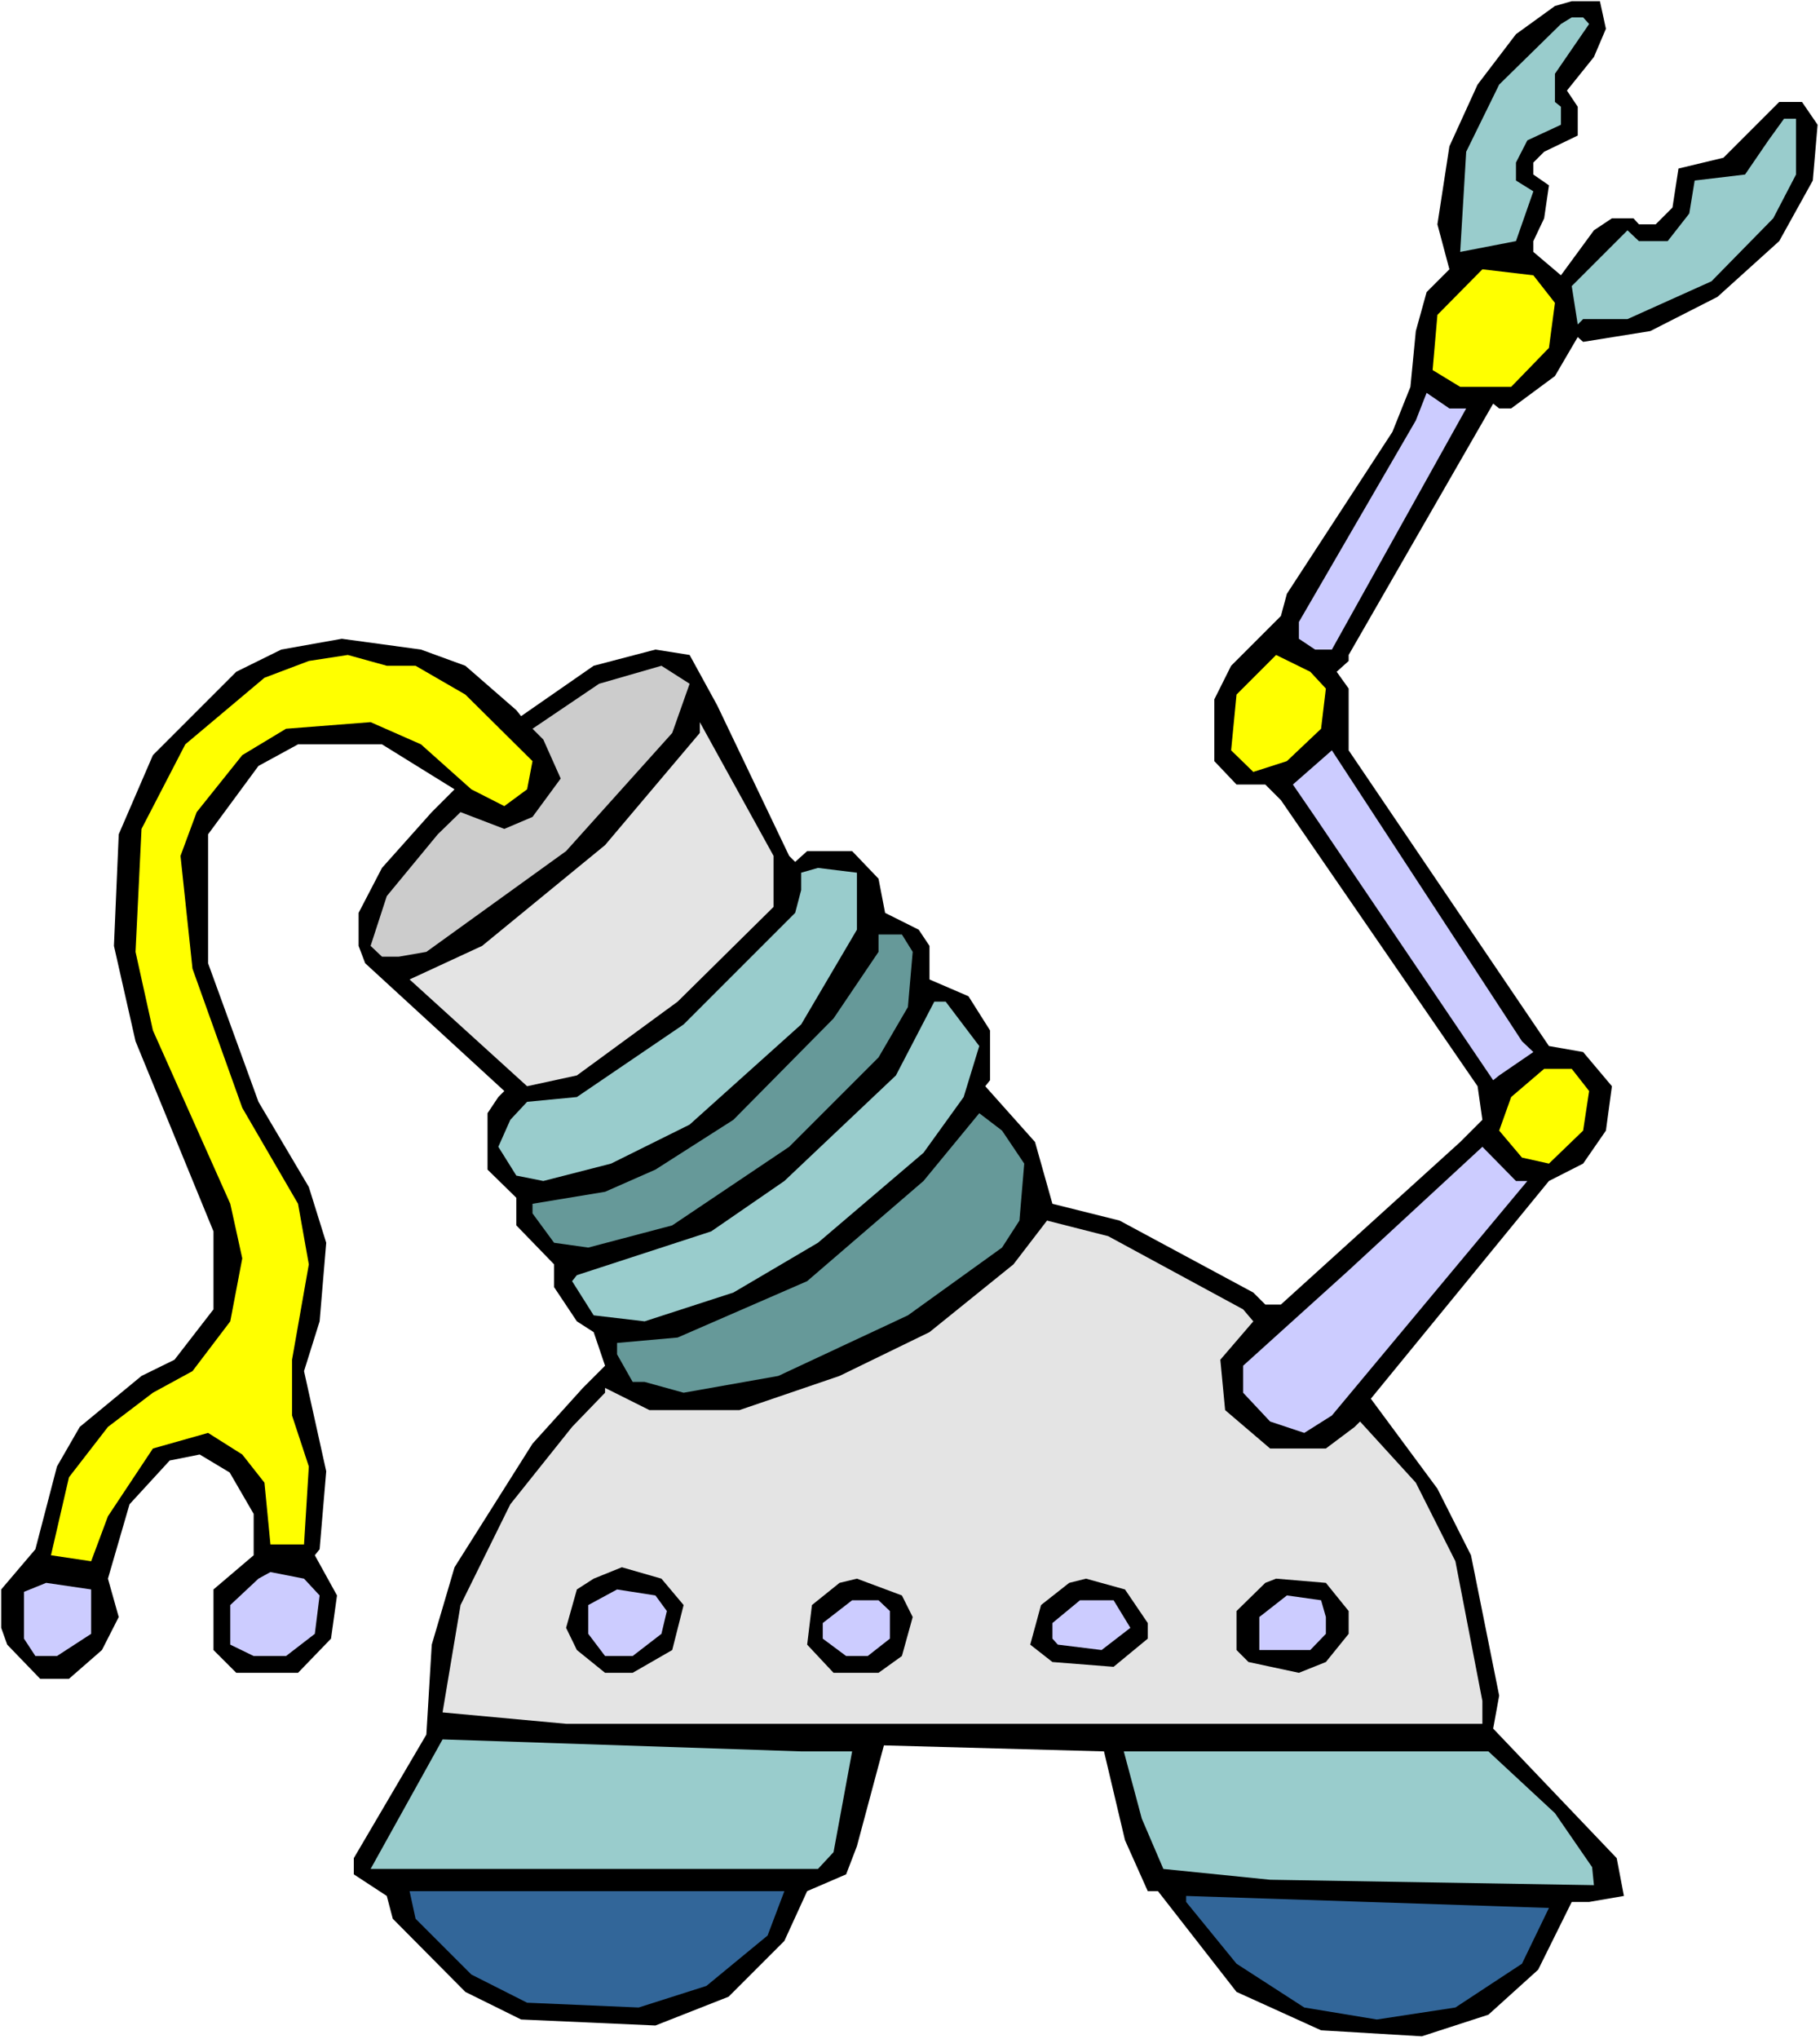 <svg xmlns="http://www.w3.org/2000/svg" fill-rule="evenodd" height="549.228" preserveAspectRatio="none" stroke-linecap="round" viewBox="0 0 3035 3399" width="490.455"><style>.pen1{stroke:none}.brush1{fill:#000}.brush2{fill:#9cc}.brush3{fill:#ff0}.brush4{fill:#ccf}.brush6{fill:#e4e4e4}.brush7{fill:#699}</style><path class="pen1" style="fill:#fff" d="M0 3399h3035V0H0v3399z"/><path class="pen1 brush1" d="m2678 48-20 47-45 56 18 27v48l-56 27-18 18v20l26 18-8 55-18 38v18l46 39 55-75 30-20h36l9 10h28l28-28 10-65 75-18 93-93h38l26 38-8 93-56 101-103 93-112 57-112 18-9-8-38 65-73 54h-20l-10-8-241 419v10l-20 18 20 28v103l334 493 57 10 48 57-10 74-38 55-57 29-297 363 111 150 56 111 47 234-10 55 206 216 12 63-58 10h-29l-56 113-83 75-111 36-168-10-141-64-131-168h-17l-38-85-35-148-367-10-45 168-18 47-65 28-38 83-93 93-122 48-224-10-93-46-121-122-10-38-55-36v-27l121-206 9-150 38-129 130-206 84-93 37-37-19-56-28-18-38-57v-38l-63-65v-46l-48-47v-94l18-27 10-10-232-213-11-29v-55l39-75 83-93 38-38-121-75H497l-66 36-84 114v215l84 231 84 142 29 93-11 131-26 83 37 167-11 130-8 10 37 67-10 72-55 57H394l-38-38v-101l67-57v-69l-40-69-50-30-50 10-67 73-36 124 18 64-28 55-55 48H67l-55-57-10-28v-64l57-67 36-138 38-66 103-85 55-27 65-84v-130l-130-317-36-159 8-186 57-132 139-139 75-37 101-18 132 18 74 27 85 74 8 10 121-84 103-27 57 9 46 84 120 251 10 10 20-18h75l44 46 11 57 56 28 18 27v56l65 28 36 57v83l-8 10 83 93 29 103 112 28 223 120 20 20h26l299-271 37-37-8-56-328-477-26-26h-48l-37-39v-103l28-56 83-83 10-37 176-270 30-75 9-93 18-65 38-38-20-75 20-130 47-103 64-84 65-47 28-8h47l10 46z"/><path class="pen1 brush2" d="m2650 40-57 83v47l10 8v30l-56 26-19 37v30l29 18-29 83-93 18 10-167 55-112 103-101 18-11h19l10 11zm345 251-38 73-103 105-140 63h-74l-9 9-10-64 93-93 19 18h48l36-46 9-55 84-10 39-57 26-36h20v93z"/><path class="pen1 brush3" d="m2593 505-10 75-63 65h-85l-46-28 8-92 75-76 85 10 36 46z"/><path class="pen1 brush4" d="m2445 681-224 402h-28l-27-18v-28l195-336 18-46 38 26h28z"/><path class="pen1 brush3" d="m693 1110 83 48 112 111-9 47-38 28-55-28-84-75-84-37-141 11-73 44-76 95-27 73 20 188 83 232 93 160 18 101-28 159v93l28 85-8 130h-56l-10-103-37-47-57-36-92 26-75 113-28 75-67-10 30-130 65-84 75-57 66-36 63-83 20-105-20-91-129-289-29-131 10-205 73-141 132-111 74-28 65-10 65 18h48zm1518 38-8 67-57 54-56 18-37-36 9-93 66-66 57 28 26 28z"/><path class="pen1" style="fill:#ccc" d="m1121 1222-177 197-233 168-46 8h-28l-19-18 27-83 85-103 38-37 73 28 47-20 47-64-29-65-18-18 111-75 104-30 47 30-29 82z"/><path class="pen1 brush6" d="m1290 1512-160 158-168 123-83 18-196-178 121-56 205-168 158-187v-18l123 223v85z"/><path class="pen1 brush4" d="m2557 1754-57 39-10 8-297-439-37-54 65-57 317 485 19 18z"/><path class="pen1 brush2" d="m1429 1550-93 158-186 167-131 65-113 29-45-9-30-48 20-45 28-30 83-8 178-121 186-186 10-38v-29l28-8 65 8v95z"/><path class="pen1 brush7" d="m1522 1587-8 92-49 84-149 149-195 131-140 37-57-8-36-49v-16l121-20 84-37 130-83 167-169 75-111v-29h39l18 29z"/><path class="pen1 brush2" d="m1633 1744-26 85-67 93-176 150-141 83-148 48-85-10-36-57 8-10 224-73 122-84 186-176 64-123h19l56 74z"/><path class="pen1 brush3" d="m2650 1819-10 66-57 55-45-10-38-45 20-56 55-47h46l29 37z"/><path class="pen1 brush7" d="m1708 1940-8 95-29 45-157 113-216 101-158 28-65-18h-20l-26-46v-19l101-9 216-94 194-167 93-113 38 29 37 55z"/><path class="pen1 brush4" d="m2547 1969-326 391-46 29-57-19-45-48v-45l176-159 223-206 56 57h19z"/><path class="pen1 brush6" d="m2073 2183 17 20-55 64 8 84 75 64h93l48-36 9-9 93 102 66 131 45 233v38H944l-206-19 30-179 83-168 103-129 55-57v-8l74 37h150l167-57 150-73 140-113 56-73 102 26 225 122z"/><path class="pen1 brush1" d="m1140 2676-19 75-66 38h-46l-47-38-18-37 18-64 28-18 47-19 66 19 37 44z"/><path class="pen1 brush4" d="m533 2660-8 64-48 37h-54l-39-19v-66l47-44 20-11 56 11 26 28z"/><path class="pen1 brush1" d="m1522 2696-18 65-39 28h-75l-44-47 8-66 46-37 29-7 75 28 18 36zm392 10v26l-57 47-102-8-37-29 18-66 47-37 28-7 65 18 38 56zm335-20v38l-38 47-45 18-84-18-20-20v-65l48-47 18-7 83 7 38 47z"/><path class="pen1 brush4" d="m152 2724-57 37H59l-19-29v-78l37-15 75 11v74zm960-38-9 38-48 37h-46l-28-37v-48l48-26 64 10 19 26zm1099 10v28l-26 27h-85v-55l46-36 57 8 8 28zm-727-10v46l-37 29h-36l-39-29v-26l49-38h44l19 18zm401 28-48 37-73-9-9-10v-26l46-38h56l28 46z"/><path class="pen1 brush2" d="m1421 2920-31 168-26 28H618l120-216 598 20h85zm1172 103 62 90 3 30-540-9-178-18-36-84-30-112h608l111 103z"/><path class="pen1" d="m1280 3227-102 84-113 36-186-8-93-47-93-93-10-46h625l-28 74zm1258 47-111 73-131 20-121-20-113-73-84-103v-10l605 20-45 93z" style="fill:#326699"/></svg>
